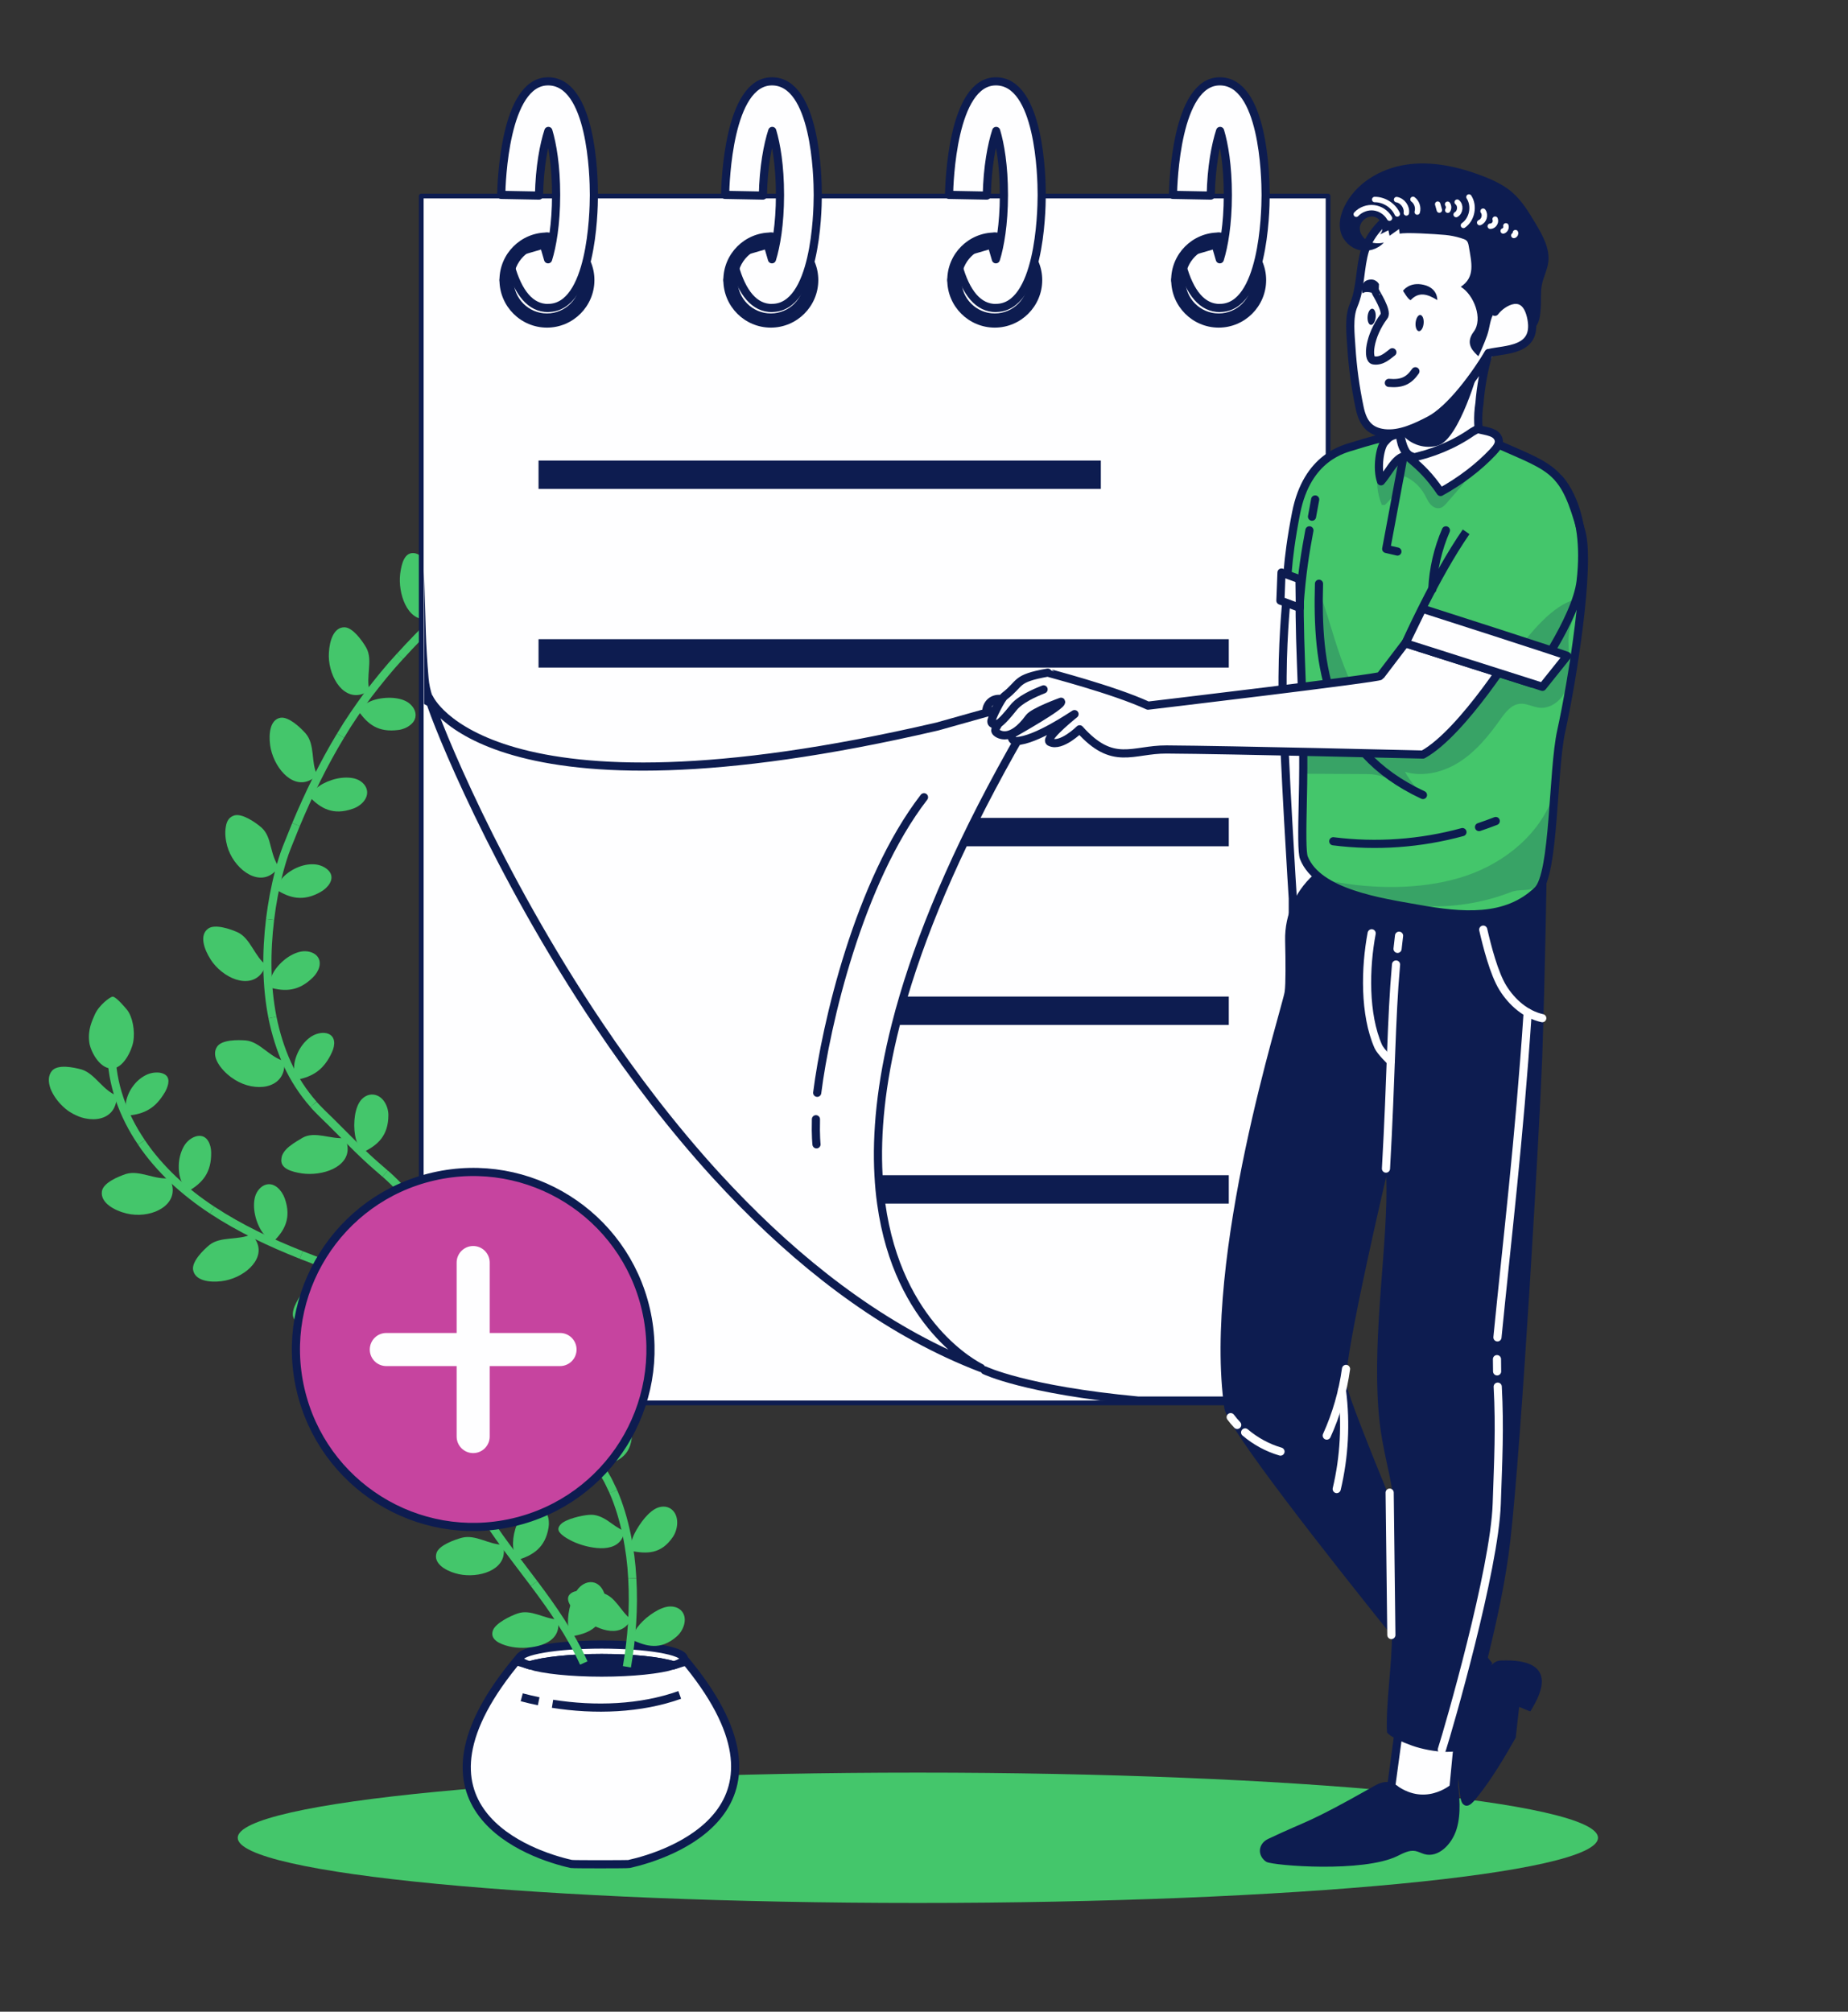 <svg width="340" height="370" viewBox="0 0 340 370" fill="none" xmlns="http://www.w3.org/2000/svg">
<rect x="0" y="0" width="340" height="370" fill="#333333" stroke="none"/>
<g clip-path="url(#clip0_95_13425)">
<path d="M168.87 350C99.76 350 43.736 344.634 43.736 338.015C43.736 331.395 99.76 326.029 168.87 326.029C237.98 326.029 294.004 331.395 294.004 338.015C294.004 344.634 237.98 350 168.87 350Z" fill="#44C66B"/>
<path d="M73.621 105.58C73.204 109.111 74.898 114.234 78.548 113.886C79.147 113.834 79.704 113.643 80.26 113.434C79.895 110.79 81.468 107.876 80.173 105.58C79.469 104.319 77.679 101.953 76.288 101.744C74.42 101.466 73.873 103.64 73.621 105.58Z" fill="#44C66B"/>
<path d="M77.653 116.765C78.869 119.409 80.529 121.505 84.457 121.401C85.3 121.366 86.204 121.096 86.925 120.618C87.646 120.14 88.211 119.418 88.315 118.565C88.463 117.426 87.724 116.382 86.76 115.86C85.882 115.382 84.726 115.13 83.536 115.06C82.293 114.991 81.016 115.121 79.99 115.426C79.078 115.695 78.374 116.252 77.644 116.765H77.653Z" fill="#44C66B"/>
<path d="M86.316 107.293C82.206 112.008 77.679 116.2 73.586 120.723" stroke="#44C66B" stroke-width="1.5" stroke-miterlimit="10"/>
<path d="M60.516 120.001C60.369 121.905 60.951 124.114 62.002 125.671C63.054 127.228 64.583 128.168 66.347 127.741C66.93 127.602 67.442 127.333 67.981 127.072C67.633 125.802 67.79 124.367 67.885 122.984C67.998 121.618 68.033 120.27 67.373 119.105C66.643 117.844 64.905 115.408 63.393 115.373C61.385 115.339 60.629 117.887 60.516 120.009V120.001Z" fill="#44C66B"/>
<path d="M65.904 130.698C66.721 131.899 67.651 132.942 68.832 133.595C70.006 134.247 71.448 134.508 73.334 134.256C74.125 134.151 74.915 133.821 75.506 133.325C76.115 132.847 76.497 132.203 76.462 131.403C76.41 130.35 75.576 129.385 74.594 128.924C73.707 128.498 72.569 128.315 71.413 128.341C70.206 128.367 68.945 128.611 68.007 129.055C67.164 129.437 66.547 130.081 65.913 130.698H65.904Z" fill="#44C66B"/>
<path d="M73.586 120.714C71.509 122.949 69.606 125.324 67.746 127.733C65.948 130.186 64.21 132.682 62.654 135.308" stroke="#44C66B" stroke-width="1.5" stroke-miterlimit="10"/>
<path d="M49.697 137.056C50.227 140.866 53.521 145.058 56.884 143.571C57.431 143.327 57.909 142.98 58.37 142.614C58.074 142.014 57.892 141.353 57.77 140.675C57.657 140.005 57.596 139.309 57.518 138.622C57.362 137.257 57.118 135.926 56.241 134.908C55.276 133.812 53.121 131.777 51.609 132.012C49.654 132.36 49.428 134.995 49.697 137.048V137.056Z" fill="#44C66B"/>
<path d="M56.953 146.572C58.996 148.685 61.264 150.024 64.887 148.755C66.443 148.241 67.851 146.824 67.494 145.267C67.268 144.241 66.278 143.449 65.218 143.188C64.262 142.945 63.08 142.971 61.941 143.214C60.76 143.475 59.604 143.971 58.726 144.571C57.962 145.102 57.431 145.832 56.945 146.572H56.953Z" fill="#44C66B"/>
<path d="M62.654 135.308C59.5 140.518 56.823 146.024 54.459 151.66" stroke="#44C66B" stroke-width="1.5" stroke-miterlimit="10"/>
<path d="M41.807 155.626C42.354 157.592 43.693 159.444 45.266 160.488C46.83 161.54 48.611 161.793 50.08 160.723C50.575 160.375 50.957 159.931 51.348 159.497C50.54 158.444 50.175 157.061 49.819 155.687C49.48 154.295 49.089 153.078 48.09 152.191C46.995 151.251 44.544 149.546 43.102 149.981C42.146 150.277 41.711 151.016 41.555 152.034C41.32 153.278 41.52 154.548 41.807 155.635V155.626Z" fill="#44C66B"/>
<path d="M50.827 163.619C53.295 165.211 55.824 165.872 59.03 164.028C60.386 163.245 61.455 161.819 60.777 160.566C60.325 159.74 59.213 159.14 58.135 159.001C57.162 158.879 56.041 159.027 54.981 159.444C53.868 159.87 52.834 160.558 52.104 161.306C51.47 161.975 51.157 162.802 50.827 163.619Z" fill="#44C66B"/>
<path d="M54.459 151.66L52.747 155.913C52.2 157.296 51.774 158.74 51.383 160.192C50.61 163.115 50.053 166.107 49.688 169.108" stroke="#44C66B" stroke-width="1.5" stroke-miterlimit="10"/>
<path d="M38.739 176.457C39.808 178.136 41.616 179.571 43.397 180.145C45.205 180.728 46.96 180.475 48.098 179.04C48.463 178.571 48.715 178.04 48.976 177.51C46.821 175.927 46.1 172.578 43.71 171.465C42.38 170.873 39.548 169.891 38.296 170.795C36.619 172.004 37.575 174.639 38.748 176.457H38.739Z" fill="#44C66B"/>
<path d="M49.611 181.615C51.01 182.015 52.383 182.206 53.703 181.954C55.024 181.71 56.31 181.023 57.605 179.736C58.7 178.64 59.326 176.979 58.326 175.831C57.649 175.074 56.415 174.813 55.346 175.022C54.381 175.213 53.356 175.726 52.443 176.44C51.514 177.179 50.679 178.127 50.201 179.049C49.758 179.866 49.706 180.745 49.611 181.615Z" fill="#44C66B"/>
<path d="M49.689 169.116C48.959 175.126 48.976 181.258 50.132 187.155" stroke="#44C66B" stroke-width="1.5" stroke-miterlimit="10"/>
<path d="M42.528 198.14C43.397 198.775 44.37 199.279 45.387 199.584C46.421 199.888 47.455 199.992 48.394 199.897C50.271 199.705 51.757 198.679 52.191 196.913C52.322 196.339 52.348 195.757 52.382 195.165C51.079 194.878 49.949 194 48.811 193.156C47.699 192.312 46.569 191.495 45.248 191.364C43.797 191.243 40.781 191.199 39.921 192.539C38.739 194.348 40.686 196.766 42.519 198.14H42.528Z" fill="#44C66B"/>
<path d="M54.651 198.575C56.058 198.323 57.37 197.835 58.439 197.027C59.499 196.226 60.395 195.052 61.081 193.513C61.698 192.165 61.715 190.703 60.429 190.147C59.56 189.79 58.309 190.008 57.388 190.573C56.554 191.077 55.78 191.895 55.181 192.869C54.598 193.861 54.172 195.044 54.12 196.052C54.042 196.966 54.355 197.766 54.651 198.575Z" fill="#44C66B"/>
<path d="M50.132 187.155C50.731 190.095 51.618 192.973 52.852 195.678C54.103 198.383 55.728 200.897 57.683 203.115" stroke="#44C66B" stroke-width="1.5" stroke-miterlimit="10"/>
<path d="M55.572 215.822C57.344 216.075 59.56 215.822 61.246 215.005C62.941 214.187 64.105 212.83 63.949 211.013C63.897 210.412 63.714 209.856 63.523 209.29C60.881 209.621 57.988 207.968 55.676 209.256C55.059 209.621 54.103 210.169 53.278 210.821C52.452 211.465 51.827 212.3 51.783 213.083C51.462 214.918 53.608 215.527 55.572 215.822Z" fill="#44C66B"/>
<path d="M66.816 211.908C69.449 210.656 71.448 208.916 71.457 205.107C71.457 203.498 70.51 201.584 68.789 201.332C67.651 201.167 66.599 201.88 66.06 202.845C65.565 203.715 65.296 204.872 65.209 206.055C65.113 207.29 65.218 208.568 65.504 209.586C65.765 210.491 66.304 211.195 66.825 211.908H66.816Z" fill="#44C66B"/>
<path d="M57.683 203.124C58.153 203.698 58.709 204.193 59.213 204.733L60.873 206.35L64.149 209.629C65.235 210.717 66.312 211.795 67.425 212.821C67.981 213.335 68.537 213.848 69.111 214.343C69.675 214.831 70.258 215.326 70.857 215.866" stroke="#44C66B" stroke-width="1.5" stroke-miterlimit="10"/>
<path d="M67.92 227.947C68.702 228.042 69.58 228.077 70.51 228.025C71.431 227.973 72.413 227.816 73.29 227.564C75.037 227.077 76.593 226.059 76.758 224.25C76.819 223.659 76.732 223.059 76.619 222.458C73.925 222.371 71.275 220.606 68.919 221.884C67.633 222.537 65.287 224.294 64.922 225.598C64.801 226.024 64.827 226.364 64.948 226.633C65.061 226.92 65.287 227.138 65.591 227.303C66.208 227.625 67.069 227.816 67.912 227.938L67.92 227.947Z" fill="#44C66B"/>
<path d="M79.391 225.824C80.851 225.59 82.189 225.294 83.293 224.494C84.396 223.685 85.204 222.406 85.413 220.162C85.595 218.275 84.552 215.666 82.667 215.031C81.442 214.587 80.294 215.231 79.712 216.161C79.191 217.005 78.835 218.205 78.661 219.432C78.487 220.701 78.426 222.05 78.548 223.154C78.687 224.111 79.026 224.989 79.382 225.842L79.391 225.824Z" fill="#44C66B"/>
<path d="M70.866 215.857C75.628 220.049 79.356 225.355 81.815 231.182" stroke="#44C66B" stroke-width="1.5" stroke-miterlimit="10"/>
<path d="M73.986 240.871C75.306 241.715 77.157 242.506 79.008 242.811C80.842 243.106 82.615 242.863 83.562 241.289C83.866 240.775 84.075 240.193 84.188 239.61C81.806 238.384 80.129 235.67 77.47 235.8C76.036 235.835 73.16 236.401 72.265 237.436C71.092 238.775 72.578 239.906 73.986 240.871Z" fill="#44C66B"/>
<path d="M85.265 243.837C88.063 244.629 90.8 245.159 93.147 241.271C93.607 240.454 93.894 239.349 93.894 238.262C93.859 237.192 93.529 236.14 92.834 235.453C91.878 234.548 90.601 234.635 89.662 235.226C88.811 235.766 88.037 236.688 87.325 237.723C86.603 238.801 86.021 239.984 85.639 241.045C85.474 241.515 85.413 241.976 85.369 242.437C85.308 242.906 85.282 243.367 85.256 243.828L85.265 243.837Z" fill="#44C66B"/>
<path d="M81.815 231.182C84.274 237.01 85.482 243.385 85.161 249.725" stroke="#44C66B" stroke-width="1.5" stroke-miterlimit="10"/>
<path d="M11.453 203.384C12.218 204.167 13.174 204.794 14.165 205.211C15.138 205.646 16.181 205.855 17.137 205.855C19.048 205.855 20.613 204.985 21.203 203.271C21.412 202.706 21.499 202.123 21.568 201.549C20.334 201.106 19.274 200.114 18.266 199.097C17.267 198.088 16.259 197.079 14.981 196.696C13.574 196.322 10.593 195.67 9.533 196.983C8.812 197.87 8.881 199.062 9.298 200.245C9.759 201.41 10.576 202.55 11.453 203.384Z" fill="#44C66B"/>
<path d="M23.497 205.176C24.94 205.063 26.27 204.741 27.425 204.037C28.598 203.341 29.537 202.263 30.406 200.775C31.084 199.497 31.379 198.088 30.137 197.514C29.346 197.122 28.077 197.192 27.095 197.618C26.209 198.001 25.288 198.697 24.619 199.575C23.88 200.488 23.393 201.602 23.193 202.611C23.063 203.498 23.245 204.35 23.489 205.185L23.497 205.176Z" fill="#44C66B"/>
<path d="M20.517 193.348C20.491 199.288 22.646 205.15 26.026 210.108" stroke="#44C66B" stroke-width="1.5" stroke-miterlimit="10"/>
<path d="M23.289 223.189C25.314 223.685 27.625 223.415 29.285 222.528C30.962 221.632 31.996 220.188 31.744 218.371C31.657 217.779 31.457 217.222 31.257 216.666C28.607 217.109 25.722 215.152 23.193 215.918C21.803 216.379 19.005 217.518 18.753 219.092C18.414 221.232 21.099 222.667 23.289 223.189Z" fill="#44C66B"/>
<path d="M34.664 219.075C35.924 218.345 37.01 217.484 37.749 216.353C38.487 215.222 38.87 213.813 38.852 212.004C38.852 211.239 38.661 210.456 38.314 209.882C37.975 209.308 37.453 208.925 36.732 208.908C35.759 208.899 34.699 209.578 34.073 210.456C33.508 211.256 33.126 212.326 32.961 213.457C32.813 214.622 32.891 215.875 33.221 216.857C33.499 217.745 34.099 218.388 34.664 219.067V219.075Z" fill="#44C66B"/>
<path d="M26.026 210.117C27.695 212.622 29.711 214.9 31.892 216.979C34.108 219.04 36.506 220.91 39.052 222.58" stroke="#44C66B" stroke-width="1.5" stroke-miterlimit="10"/>
<path d="M40.721 235.644C42.65 235.427 44.701 234.478 46.039 233.148C47.377 231.817 48.02 230.156 47.264 228.486C47.021 227.938 46.665 227.46 46.3 226.999C43.901 228.181 40.59 227.329 38.522 228.99C37.401 229.912 35.272 232.017 35.524 233.557C35.872 235.6 38.627 235.905 40.73 235.644H40.721Z" fill="#44C66B"/>
<path d="M50.28 228.382C52.365 226.338 53.66 224.024 52.391 220.423C51.844 218.91 50.532 217.492 49.002 217.866C47.994 218.11 47.203 219.093 46.917 220.145C46.665 221.093 46.673 222.267 46.917 223.398C47.16 224.59 47.655 225.755 48.255 226.625C48.794 227.39 49.541 227.877 50.28 228.382Z" fill="#44C66B"/>
<path d="M39.052 222.581C44.145 225.929 49.715 228.556 55.424 230.817" stroke="#44C66B" stroke-width="1.5" stroke-miterlimit="10"/>
<path d="M58.805 243.298C60.49 242.776 62.281 241.62 63.506 240.21C64.722 238.801 65.348 237.114 64.479 235.496C64.192 234.966 63.793 234.522 63.384 234.087C61.09 235.47 57.788 235.166 56.076 237.201C55.155 238.314 53.513 240.802 53.947 242.228C54.538 244.124 56.962 243.863 58.805 243.298Z" fill="#44C66B"/>
<path d="M67.52 235.279C69.571 233.218 71.162 230.982 69.232 227.199C68.416 225.607 66.53 224.155 64.879 224.65C63.784 224.972 63.123 226.059 63.019 227.155C62.924 228.147 63.15 229.312 63.567 230.434C64.001 231.609 64.644 232.739 65.339 233.574C65.956 234.322 66.756 234.774 67.52 235.279Z" fill="#44C66B"/>
<path d="M55.424 230.817C61.125 233.087 67.121 234.974 72.691 238.071" stroke="#44C66B" stroke-width="1.5" stroke-miterlimit="10"/>
<path d="M72.23 250.404C73.69 250.23 75.585 249.717 77.253 248.934C78.887 248.151 80.312 246.986 80.207 245.151C80.181 244.542 79.973 243.977 79.747 243.403C78.4 243.603 77.027 243.376 75.689 243.368C74.359 243.35 73.108 243.533 72.109 244.377C70.996 245.29 69.076 247.525 68.998 248.865C68.867 250.63 70.623 250.552 72.23 250.404Z" fill="#44C66B"/>
<path d="M83.049 246.394C84.474 246.02 85.821 245.638 86.829 244.725C87.829 243.82 88.498 242.341 88.22 239.897C88.011 237.827 86.273 235.201 84.214 234.888C82.849 234.661 81.876 235.505 81.494 236.549C81.155 237.497 81.094 238.749 81.172 240.002C81.25 241.332 81.485 242.663 81.798 243.776C82.085 244.742 82.606 245.551 83.049 246.394Z" fill="#44C66B"/>
<path d="M72.691 238.062C75.472 239.601 78.113 241.471 80.407 243.742C82.693 246.012 84.648 248.725 85.795 251.839" stroke="#44C66B" stroke-width="1.5" stroke-miterlimit="10"/>
<path d="M105.139 342.833C105.434 342.903 115.436 342.903 115.732 342.833C123.075 341.215 149.153 332.64 125.647 304.868H95.554C72.056 332.631 97.787 341.215 105.13 342.833H105.139Z" fill="#FEFEFF" stroke="#0D1C50" stroke-width="1.5" stroke-miterlimit="10"/>
<path d="M95.571 305.051C95.571 305.503 96.249 305.929 97.44 306.295C100.012 305.486 104.982 304.947 110.7 304.947C116.418 304.947 121.38 305.486 123.952 306.295C125.143 305.929 125.821 305.503 125.821 305.051C125.821 303.625 119.051 302.468 110.7 302.468C102.349 302.468 95.571 303.625 95.571 305.051Z" fill="#FEFEFF" stroke="#0D1C50" stroke-width="1.5" stroke-miterlimit="10"/>
<path d="M97.44 306.295C100.012 307.095 104.982 307.634 110.7 307.634C116.418 307.634 121.38 307.095 123.952 306.295C121.38 305.486 116.41 304.947 110.7 304.947C104.991 304.947 100.012 305.486 97.44 306.295Z" fill="#0D1C50" stroke="#0D1C50" stroke-width="1.5" stroke-miterlimit="10"/>
<path d="M99.108 312.904C98.048 312.687 97.014 312.444 95.989 312.174L99.108 312.904Z" fill="#FEFEFF"/>
<path d="M99.108 312.904C98.048 312.687 97.014 312.444 95.989 312.174" stroke="#0D1C50" stroke-width="1.5" stroke-miterlimit="10"/>
<path d="M125.056 311.739C117.878 314.305 109.458 314.601 101.654 313.366L125.056 311.739Z" fill="#FEFEFF"/>
<path d="M125.056 311.739C117.878 314.305 109.458 314.601 101.654 313.366" stroke="#0D1C50" stroke-width="1.5" stroke-miterlimit="10"/>
<path d="M88.758 262.372C92.191 262.659 96.953 260.51 96.796 257.144C96.77 256.588 96.623 256.083 96.466 255.579C93.99 256.161 91.374 254.787 89.019 255.918C87.742 256.562 85.187 258.092 84.935 259.536C84.605 261.484 86.89 262.215 88.767 262.372H88.758Z" fill="#44C66B"/>
<path d="M99.438 257.727C101.958 256.37 103.992 254.631 104.035 250.925C104.052 249.36 103.27 247.707 101.802 247.725C100.82 247.725 99.803 248.481 99.221 249.395C98.691 250.221 98.343 251.291 98.178 252.387C98.013 253.535 98.056 254.709 98.291 255.64C98.491 256.466 98.986 257.083 99.438 257.718V257.727Z" fill="#44C66B"/>
<path d="M91.504 250.169C94.972 254.1 99.012 257.571 102.897 261.311" stroke="#44C66B" stroke-width="1.5" stroke-miterlimit="10"/>
<path d="M99.638 273C101.133 273.061 103.079 272.722 104.774 272.017C106.399 271.304 107.911 270.226 108.059 268.538C108.111 267.99 108.033 267.451 107.92 266.929C105.4 267.181 102.906 265.825 100.62 267.103C99.369 267.79 96.988 269.512 96.632 270.826C96.171 272.557 97.987 272.913 99.638 273Z" fill="#44C66B"/>
<path d="M110.579 269.669C111.995 269.304 113.316 268.921 114.376 268.077C115.454 267.234 116.21 265.955 116.288 263.702C116.375 261.85 115.471 259.736 113.759 259.406C112.638 259.197 111.578 259.884 110.978 260.806C110.44 261.641 110.083 262.746 109.884 263.885C109.675 265.077 109.632 266.294 109.744 267.286C109.866 268.138 110.222 268.93 110.561 269.66L110.579 269.669Z" fill="#44C66B"/>
<path d="M102.897 261.319C104.835 263.198 106.738 265.146 108.476 267.26C109.336 268.303 110.17 269.452 110.909 270.634C111.248 271.243 111.63 271.826 111.943 272.452L112.847 274.331" stroke="#44C66B" stroke-width="1.5" stroke-miterlimit="10"/>
<path d="M104.809 283.219C106.086 283.923 107.98 284.55 109.814 284.715C111.613 284.889 113.42 284.558 114.333 283.141C114.628 282.68 114.802 282.167 114.95 281.645C113.785 281.166 112.76 280.349 111.769 279.67C110.735 279.009 109.666 278.505 108.389 278.618C106.981 278.714 104.113 279.401 103.21 280.314C102.593 280.932 102.627 281.445 103.019 281.906C103.392 282.375 104.079 282.836 104.8 283.21L104.809 283.219Z" fill="#44C66B"/>
<path d="M116.071 285.254C118.895 285.768 121.615 285.976 123.857 282.593C124.778 281.158 124.995 278.775 123.579 277.627C122.666 276.87 121.406 277 120.459 277.566C119.599 278.079 118.782 278.931 118.095 279.862C117.392 280.836 116.74 281.897 116.41 282.828C116.123 283.645 116.097 284.463 116.071 285.263V285.254Z" fill="#44C66B"/>
<path d="M112.838 274.322C113.942 276.861 114.715 279.514 115.28 282.193C115.845 284.872 116.192 287.594 116.331 290.308" stroke="#44C66B" stroke-width="1.5" stroke-miterlimit="10"/>
<path d="M105.938 296.562C106.972 297.684 108.649 298.841 110.353 299.484C112.073 300.128 113.855 300.25 115.132 299.128C115.558 298.762 115.836 298.319 116.114 297.858C114.098 296.31 113.264 293.579 110.718 292.952C109.336 292.596 106.425 292.231 105.26 292.909C103.74 293.787 104.8 295.309 105.938 296.562Z" fill="#44C66B"/>
<path d="M116.288 301.598C118.851 302.789 121.493 303.607 124.474 301.015C125.751 299.928 126.525 297.823 125.534 296.458C124.856 295.544 123.613 295.309 122.553 295.562C121.58 295.788 120.581 296.344 119.642 297.014C118.66 297.719 117.817 298.562 117.226 299.354C116.705 300.058 116.523 300.832 116.288 301.598Z" fill="#44C66B"/>
<path d="M116.331 290.317C116.644 295.762 116.262 301.206 115.341 306.564" stroke="#44C66B" stroke-width="1.5" stroke-miterlimit="10"/>
<path d="M83.762 289.36C87.203 290.413 92.339 289.221 92.686 285.76C92.747 285.194 92.669 284.638 92.582 284.098C89.992 284.159 87.568 282.185 85.013 282.82C83.623 283.194 80.798 284.194 80.32 285.603C79.686 287.508 81.885 288.821 83.762 289.36Z" fill="#44C66B"/>
<path d="M95.267 286.916C98.013 286.055 100.316 284.69 100.924 280.959C101.185 279.384 100.663 277.558 99.177 277.262C98.195 277.062 97.066 277.619 96.327 278.419C95.658 279.141 95.128 280.158 94.806 281.237C94.459 282.368 94.32 283.568 94.415 284.568C94.494 285.447 94.902 286.177 95.258 286.916H95.267Z" fill="#44C66B"/>
<path d="M88.454 277.514C91.261 282.298 94.85 286.69 98.256 291.256" stroke="#44C66B" stroke-width="1.5" stroke-miterlimit="10"/>
<path d="M93.668 302.807C95.241 303.19 97.266 303.181 99.065 302.711C100.855 302.233 102.358 301.268 102.671 299.545C102.767 298.989 102.749 298.415 102.671 297.867C100.073 297.762 97.7 295.892 95.215 296.762C93.859 297.232 91.209 298.528 90.705 299.832C90.045 301.563 91.965 302.381 93.66 302.807H93.668Z" fill="#44C66B"/>
<path d="M105.139 300.981C107.972 300.459 110.579 299.632 111.369 295.571C111.526 294.727 111.448 293.744 111.117 292.892C110.787 292.057 110.214 291.378 109.397 291.1C108.311 290.752 107.164 291.291 106.451 292.118C105.808 292.866 105.321 293.927 104.982 295.057C104.635 296.232 104.47 297.458 104.496 298.493C104.531 299.398 104.861 300.18 105.139 300.981Z" fill="#44C66B"/>
<path d="M98.257 291.256C101.672 295.805 104.991 300.563 107.407 305.868" stroke="#44C66B" stroke-width="1.5" stroke-miterlimit="10"/>
<path d="M24.506 191.66C24.888 189.625 24.384 187.015 23.393 185.754C23.263 185.589 21.342 183.249 20.699 183.31C20.273 183.354 18.171 184.858 17.406 186.685C16.98 187.703 16.12 189.329 16.424 191.695C16.633 193.312 18.231 196.4 20.404 196.531C22.681 196.67 24.236 193.147 24.514 191.651L24.506 191.66Z" fill="#44C66B"/>
<path d="M77.505 36.06H244.351V258.032H77.505V36.06Z" fill="#FEFEFF"/>
<path d="M77.505 258.467H244.342C244.585 258.467 244.776 258.275 244.776 258.032V36.06C244.776 35.817 244.585 35.626 244.342 35.626H77.496C77.253 35.626 77.062 35.817 77.062 36.06V258.032C77.062 258.275 77.253 258.467 77.496 258.467H77.505ZM243.916 257.597H77.939V36.495H243.907V257.597H243.916Z" fill="#0D1C50"/>
<path d="M99.082 150.434H226.076V155.652H99.082V150.434Z" fill="#0D1C50"/>
<path d="M99.082 84.706H202.535V89.925H99.082V84.706Z" fill="#0D1C50"/>
<path d="M99.082 117.565H226.076V122.784H99.082V117.565Z" fill="#0D1C50"/>
<path d="M131.712 216.153C133.329 217.918 134.98 219.658 136.666 221.371H226.076V216.153H131.712Z" fill="#0D1C50"/>
<path d="M106.764 183.293C107.876 185.024 109.014 186.764 110.196 188.512H226.076V183.293H106.764Z" fill="#0D1C50"/>
<path d="M181.166 252.039C181.166 252.039 188.588 255.649 209.374 257.597H243.916" stroke="#0D1C50" stroke-width="1.5" stroke-linecap="round" stroke-linejoin="round"/>
<path d="M81.111 131.186C79.825 129.255 79.052 127.037 78.852 124.724C78.6 121.819 78.409 118.435 78.348 116.374L78.018 104.989V129.481L81.111 131.186Z" fill="#0D1C50"/>
<path d="M78.991 128.455C78.991 129.516 88.706 155.156 106.764 183.293C107.876 185.024 109.015 186.763 110.196 188.512C116.479 197.87 123.674 207.342 131.712 216.153C133.329 217.918 134.98 219.658 136.666 221.371C149.396 234.296 164.065 245.298 180.497 251.604C179.559 251.126 165.247 243.898 162.127 221.371C161.892 219.719 161.727 217.979 161.632 216.153C161.215 208.533 162.031 199.401 164.795 188.512C165.221 186.816 165.699 185.076 166.229 183.293C170.243 169.716 177.143 153.626 188.136 134.595L190.969 128.42L172.459 133.621C89.793 152.834 79 128.42 79 128.42C79 128.429 78.991 128.437 78.991 128.455Z" fill="#FEFEFF" stroke="#0D1C50" stroke-width="1.5" stroke-linecap="round" stroke-linejoin="round"/>
<path d="M150.118 205.855C150.039 208.934 150.222 210.473 150.222 210.473L150.118 205.855Z" fill="#FEFEFF"/>
<path d="M150.118 205.855C150.039 208.934 150.222 210.473 150.222 210.473" stroke="#0D1C50" stroke-width="1.5" stroke-linecap="round" stroke-linejoin="round"/>
<path d="M170 146.633C157.991 162.202 151.934 188.512 150.352 200.993L170 146.633Z" fill="#FEFEFF"/>
<path d="M170 146.633C157.991 162.202 151.934 188.512 150.352 200.993" stroke="#0D1C50" stroke-width="1.5" stroke-linecap="round" stroke-linejoin="round"/>
<path d="M224.216 60.257C229.03 60.257 232.949 56.334 232.949 51.516C232.949 46.697 229.03 42.775 224.216 42.775C223.495 42.775 222.913 43.358 222.913 44.08C222.913 44.801 223.495 45.384 224.216 45.384C227.596 45.384 230.343 48.133 230.343 51.516C230.343 54.899 227.596 57.648 224.216 57.648C220.836 57.648 218.09 54.899 218.09 51.516C218.09 50.794 217.508 50.211 216.786 50.211C216.065 50.211 215.483 50.794 215.483 51.516C215.483 56.334 219.402 60.257 224.216 60.257Z" fill="#0D1C50"/>
<path d="M224.425 56.639C232.411 56.639 232.845 39.374 232.854 35.913V35.799C232.854 32.32 232.445 14.96 224.425 14.96C216.404 14.96 215.848 33.703 215.804 35.843L222.756 35.973C222.852 30.685 223.669 26.58 224.477 24.084C225.207 26.502 225.902 30.494 225.902 35.808V35.913C225.893 41.288 225.172 45.315 224.425 47.689C224.346 47.437 224.259 47.158 224.181 46.854L223.634 44.967L218.785 46.384C217.777 46.68 217.195 47.741 217.49 48.75C218.915 53.977 221.253 56.656 224.425 56.656V56.639Z" fill="#FEFEFF" stroke="#0D1C50" stroke-width="1.5" stroke-linecap="round" stroke-linejoin="round"/>
<path d="M216.778 52.812C217.499 52.812 218.081 52.229 218.081 51.507C218.081 48.124 220.827 45.375 224.208 45.375C224.929 45.375 225.511 44.793 225.511 44.071C225.511 43.349 224.929 42.766 224.208 42.766C219.393 42.766 215.474 46.689 215.474 51.507C215.474 52.229 216.056 52.812 216.778 52.812Z" fill="#0D1C50"/>
<path d="M183.017 60.257C187.832 60.257 191.751 56.334 191.751 51.516C191.751 46.697 187.832 42.775 183.017 42.775C182.296 42.775 181.714 43.358 181.714 44.08C181.714 44.801 182.296 45.384 183.017 45.384C186.398 45.384 189.144 48.133 189.144 51.516C189.144 54.899 186.398 57.648 183.017 57.648C179.637 57.648 176.891 54.899 176.891 51.516C176.891 50.794 176.309 50.211 175.588 50.211C174.866 50.211 174.284 50.794 174.284 51.516C174.284 56.334 178.203 60.257 183.017 60.257Z" fill="#0D1C50"/>
<path d="M183.226 56.639C191.212 56.639 191.646 39.374 191.655 35.913V35.799C191.655 32.32 191.247 14.96 183.226 14.96C175.205 14.96 174.649 33.703 174.606 35.843L181.557 35.973C181.653 30.685 182.47 26.58 183.278 24.084C184.008 26.502 184.703 30.494 184.703 35.808V35.913C184.694 41.288 183.973 45.315 183.226 47.689C183.148 47.437 183.061 47.158 182.983 46.854L182.435 44.967L177.586 46.384C176.578 46.68 175.996 47.741 176.291 48.75C177.716 53.977 180.054 56.656 183.226 56.656V56.639Z" fill="#FEFEFF" stroke="#0D1C50" stroke-width="1.5" stroke-linecap="round" stroke-linejoin="round"/>
<path d="M175.587 52.812C176.309 52.812 176.891 52.229 176.891 51.507C176.891 48.124 179.637 45.375 183.017 45.375C183.739 45.375 184.321 44.793 184.321 44.071C184.321 43.349 183.739 42.766 183.017 42.766C178.203 42.766 174.284 46.689 174.284 51.507C174.284 52.229 174.866 52.812 175.587 52.812Z" fill="#0D1C50"/>
<path d="M141.819 60.257C146.633 60.257 150.552 56.334 150.552 51.516C150.552 46.697 146.633 42.775 141.819 42.775C141.097 42.775 140.515 43.358 140.515 44.08C140.515 44.801 141.097 45.384 141.819 45.384C145.199 45.384 147.945 48.133 147.945 51.516C147.945 54.899 145.199 57.648 141.819 57.648C138.438 57.648 135.692 54.899 135.692 51.516C135.692 50.794 135.11 50.211 134.389 50.211C133.668 50.211 133.085 50.794 133.085 51.516C133.085 56.334 137.004 60.257 141.819 60.257Z" fill="#0D1C50"/>
<path d="M142.027 56.639C150.013 56.639 150.448 39.374 150.456 35.913V35.799C150.456 32.32 150.048 14.96 142.027 14.96C134.006 14.96 133.45 33.703 133.407 35.843L140.359 35.973C140.454 30.685 141.271 26.58 142.079 24.084C142.809 26.502 143.504 30.494 143.504 35.808V35.913C143.496 41.288 142.774 45.315 142.027 47.689C141.949 47.437 141.862 47.158 141.784 46.854L141.236 44.967L136.387 46.384C135.379 46.68 134.797 47.741 135.093 48.75C136.518 53.977 138.855 56.656 142.027 56.656V56.639Z" fill="#FEFEFF" stroke="#0D1C50" stroke-width="1.5" stroke-linecap="round" stroke-linejoin="round"/>
<path d="M134.389 52.812C135.11 52.812 135.692 52.229 135.692 51.507C135.692 48.124 138.447 45.375 141.819 45.375C142.54 45.375 143.122 44.793 143.122 44.071C143.122 43.349 142.54 42.766 141.819 42.766C137.004 42.766 133.085 46.689 133.085 51.507C133.085 52.229 133.667 52.812 134.389 52.812Z" fill="#0D1C50"/>
<path d="M100.629 60.257C105.443 60.257 109.362 56.334 109.362 51.516C109.362 46.697 105.443 42.775 100.629 42.775C99.907 42.775 99.325 43.358 99.325 44.08C99.325 44.801 99.907 45.384 100.629 45.384C104.009 45.384 106.755 48.133 106.755 51.516C106.755 54.899 104 57.648 100.629 57.648C97.257 57.648 94.502 54.899 94.502 51.516C94.502 50.794 93.92 50.211 93.199 50.211C92.478 50.211 91.895 50.794 91.895 51.516C91.895 56.334 95.815 60.257 100.629 60.257Z" fill="#0D1C50"/>
<path d="M100.837 56.639C108.823 56.639 109.258 39.374 109.267 35.913V35.799C109.267 32.32 108.858 14.96 100.837 14.96C92.817 14.96 92.26 33.703 92.217 35.843L99.169 35.973C99.264 30.685 100.081 26.58 100.89 24.084C101.619 26.502 102.315 30.494 102.315 35.808V35.913C102.306 41.288 101.585 45.315 100.837 47.689C100.759 47.437 100.672 47.158 100.594 46.854L100.047 44.967L95.198 46.384C94.19 46.68 93.607 47.741 93.903 48.75C95.328 53.977 97.666 56.656 100.837 56.656V56.639Z" fill="#FEFEFF" stroke="#0D1C50" stroke-width="1.5" stroke-linecap="round" stroke-linejoin="round"/>
<path d="M93.199 52.812C93.92 52.812 94.502 52.229 94.502 51.507C94.502 48.124 97.248 45.375 100.629 45.375C101.35 45.375 101.932 44.793 101.932 44.071C101.932 43.349 101.35 42.766 100.629 42.766C95.814 42.766 91.895 46.689 91.895 51.507C91.895 52.229 92.478 52.812 93.199 52.812Z" fill="#0D1C50"/>
<path d="M55.278 255.516C51.241 237.946 62.199 220.429 79.753 216.389C97.306 212.349 114.809 223.316 118.845 240.885C122.881 258.455 111.924 275.972 94.37 280.012C76.816 284.052 59.314 273.085 55.278 255.516Z" fill="#C6449F" stroke="#0D1C50" stroke-width="1.5" stroke-miterlimit="10"/>
<path d="M68.033 248.212C68.033 249.899 69.389 251.256 71.075 251.256H84.014V264.215C84.014 265.894 85.378 267.26 87.055 267.26C88.732 267.26 90.097 265.894 90.097 264.215V251.256H103.036C104.713 251.256 106.077 249.899 106.077 248.212C106.077 246.525 104.713 245.168 103.036 245.168H90.097V232.217C90.097 230.538 88.732 229.173 87.055 229.173C85.378 229.173 84.014 230.538 84.014 232.217V245.168H71.075C69.389 245.168 68.033 246.533 68.033 248.212Z" fill="#FEFEFF"/>
<path d="M243.421 141.467C243.421 141.467 240.744 156.861 241.257 158.775C241.77 160.688 243.838 162.132 243.838 162.132L237.851 176.396V165.237C237.851 165.237 236.199 139.405 235.991 127.829C235.826 118.714 236.66 110.625 236.66 110.625L239.502 111.095C239.502 111.095 242.804 135.274 243.421 141.475V141.467Z" fill="#FEFEFF" stroke="#0D1C50" stroke-width="1.5" stroke-linecap="round" stroke-linejoin="round"/>
<path d="M255.96 328.569L257.629 316.279L268.708 315.392L267.414 328.812C267.414 328.812 262.052 333.483 255.952 328.569H255.96Z" fill="#FEFEFF" stroke="#0D1C50" stroke-width="1.5" stroke-linecap="round" stroke-linejoin="round"/>
<path d="M268.144 327.282C268.509 330.317 268.865 333.492 267.996 336.388C267.118 339.284 264.589 341.728 262.078 341.024C261.504 340.859 260.957 340.546 260.375 340.441C259.263 340.25 258.176 340.841 257.133 341.354C250.807 344.477 234.305 343.137 233.01 342.45C232.837 342.355 232.663 342.216 232.498 342.042C231.281 340.763 231.724 338.98 233.315 338.223C240.883 334.64 240.397 335.536 252.893 328.456C255.135 327.186 256.464 327.786 257.594 328.96C260.67 332.144 266.032 331.196 268.144 327.299V327.282Z" fill="#0D1C50"/>
<path d="M256.699 300.841C262.356 307.877 269.438 316.888 269.438 316.888L274.548 305.886C274.548 305.886 262.678 291.778 256.586 276.896C256.586 279.81 256.352 283.02 256.273 284.803C256.065 290.265 256.612 295.344 256.699 300.85V300.841Z" fill="#0D1C50"/>
<path d="M268.708 330.613C268.787 331.074 268.882 331.561 269.23 331.865C270.203 332.735 271.281 331.161 272.097 330.135C274.557 327.012 276.816 323.22 278.867 319.602L279.501 313.94L281.361 314.714L281.595 314.731C281.778 314.409 281.96 314.096 282.134 313.783C286.253 306.581 281.335 305.181 276.095 305.416C275.495 305.442 274.244 305.573 272.228 309.443C271.168 311.487 271.281 310.965 270.777 312.218C268.448 318.019 267.726 324.446 268.708 330.613Z" fill="#0D1C50"/>
<path d="M236.356 182.406C236.565 180.988 236.53 176.874 236.443 173.021C236.321 168.081 238.528 163.367 242.387 160.279C242.387 160.279 246.94 166.411 259.949 166.411C260.166 166.411 260.384 166.411 260.601 166.411C266.423 166.272 272.167 165.307 277.668 163.576C280.014 162.828 282.308 161.949 284.55 160.932C284.55 160.932 284.289 178.283 283.742 194.496C283.273 207.325 279.97 264.964 277.885 283.281C276.147 298.554 270.985 313.635 270.368 320.15C270.073 323.229 263.147 322.263 259.836 321.08C255.5 319.532 255.187 318.602 255.187 318.602C254.9 313.87 256.16 305.573 256.082 300.85C244.229 286.099 225.789 262.667 225.268 259.058C221.218 231.017 235.922 185.32 236.356 182.415V182.406ZM247.696 254.561C248 256.457 251.937 266.39 256.386 277.236C256.404 272.435 254.266 267.434 253.64 259.684C252.45 244.768 255.474 228.39 255.048 216.396C252.641 226.729 247.14 251.039 247.696 254.561Z" fill="#0D1C50"/>
<path d="M229.083 263.458C230.977 265.068 233.202 266.285 235.591 266.981" stroke="#FEFEFF" stroke-width="1.5" stroke-linecap="round" stroke-linejoin="round"/>
<path d="M226.423 260.649C226.797 261.145 227.197 261.624 227.623 262.076" stroke="#FEFEFF" stroke-width="1.5" stroke-linecap="round" stroke-linejoin="round"/>
<path d="M252.363 171.656C251.163 177.996 250.981 186.563 253.579 192.469C253.996 193.408 255.873 195.209 255.873 195.209" stroke="#FEFEFF" stroke-width="1.5" stroke-linecap="round" stroke-linejoin="round"/>
<path d="M272.888 170.986C273.592 174.03 274.861 179.049 276.512 181.701C278.163 184.354 280.7 186.589 283.75 187.268" stroke="#FEFEFF" stroke-width="1.5" stroke-linecap="round" stroke-linejoin="round"/>
<path d="M256.847 177.396C255.934 187.685 255.969 197.661 254.996 214.935" stroke="#FEFEFF" stroke-width="1.5" stroke-linecap="round" stroke-linejoin="round"/>
<path d="M257.403 172.099C257.307 172.917 257.212 173.717 257.125 174.517" stroke="#FEFEFF" stroke-width="1.5" stroke-linecap="round" stroke-linejoin="round"/>
<path d="M247.644 251.778C247.062 256.005 245.863 260.154 244.099 264.041" stroke="#FEFEFF" stroke-width="1.5" stroke-linecap="round" stroke-linejoin="round"/>
<path d="M246.897 255.77C247.67 261.797 247.331 267.955 245.932 273.87" stroke="#FEFEFF" stroke-width="1.5" stroke-linecap="round" stroke-linejoin="round"/>
<path d="M281.065 186.224C279.484 209.934 277.277 227.981 275.504 245.977" stroke="#FEFEFF" stroke-width="1.5" stroke-linecap="round" stroke-linejoin="round"/>
<path d="M275.443 252.23C275.426 251.482 275.417 250.734 275.417 249.978" stroke="#FEFEFF" stroke-width="1.5" stroke-linecap="round" stroke-linejoin="round"/>
<path d="M265.276 321.785C266.501 317.984 274.974 288.699 275.374 276.592C275.643 268.556 275.964 262.815 275.556 255.04" stroke="#FEFEFF" stroke-width="1.5" stroke-linecap="round" stroke-linejoin="round"/>
<path d="M255.673 274.531L255.986 300.719" stroke="#FEFEFF" stroke-width="1.5" stroke-linecap="round" stroke-linejoin="round"/>
<path d="M238.459 94.343C240.492 83.95 247.418 82.549 248.991 82.054C259.827 78.635 267.257 78.061 275.808 81.819C285.845 86.237 287.861 86.394 290.954 97.857C292.649 104.128 289.277 125.246 287.244 134.439C285.619 141.754 286.027 160.706 282.908 163.741C277.103 169.369 268.873 168.56 260.913 167.151C254.022 165.924 242.517 164.289 239.901 157.792C239.519 156.853 239.562 152.922 239.693 147.251C240.11 130.099 238.963 120.245 239.137 109.26L236.808 108.181C236.808 108.181 236.599 103.841 238.459 94.335V94.343Z" fill="#44C66B"/>
<mask id="mask0_95_13425" style="mask-type:luminance" maskUnits="userSpaceOnUse" x="236" y="79" width="56" height="90">
<path d="M238.459 94.343C240.492 83.95 247.418 82.549 248.991 82.054C259.827 78.635 267.257 78.061 275.808 81.819C285.845 86.237 287.861 86.394 290.954 97.857C292.649 104.128 289.277 125.246 287.244 134.439C285.619 141.754 286.027 160.706 282.908 163.741C277.103 169.369 268.873 168.56 260.913 167.151C254.022 165.924 242.517 164.289 239.901 157.792C239.519 156.853 239.562 152.922 239.693 147.251C240.11 130.099 238.963 120.245 239.137 109.26L236.808 108.181C236.808 108.181 236.599 103.841 238.459 94.335V94.343Z" fill="white"/>
</mask>
<g mask="url(#mask0_95_13425)">
<path opacity="0.2" d="M288.617 116.661C288.313 120.21 289.521 124.02 287.956 127.212C287.079 128.986 285.202 130.369 283.229 130.169C281.995 130.038 280.839 129.325 279.606 129.447C278.024 129.603 276.929 131.056 276.008 132.361C273.94 135.266 271.646 138.101 268.665 140.049C265.684 141.997 261.896 142.989 258.48 141.954C259.419 143.641 261.539 146.225 261.522 146.155C259.628 145.45 255.448 142.398 251.763 142.38C247.861 142.354 243.96 142.328 240.067 142.311C239.311 139.858 241.066 137.17 243.395 136.083C245.724 134.996 248.418 135.135 250.964 135.483C253.51 135.831 256.082 136.37 258.619 136.005C262.009 135.518 265.007 133.43 267.257 130.847C269.508 128.264 271.116 125.194 272.706 122.158C273.34 123.359 275.095 123.506 276.277 122.854C277.459 122.202 278.224 121.001 279.006 119.906C281.326 116.635 285.767 111.164 289.86 110.277C290.537 112.026 288.791 114.748 288.626 116.679L288.617 116.661Z" fill="#0D1C50"/>
<path opacity="0.2" d="M252.632 134.083C248.096 132.309 245.055 127.838 243.751 123.15C242.96 120.315 241.205 112.521 243.16 110.06C244.629 114.139 245.645 118.366 247.236 122.419C248.053 124.489 248.922 126.533 249.86 128.542C250.303 129.499 251.676 133.709 252.623 134.074L252.632 134.083Z" fill="#0D1C50"/>
<path opacity="0.2" d="M285.41 147.32C282.499 154.339 275.791 159.323 268.509 161.463C261.226 163.611 252.736 163.541 245.281 162.132C254.9 167.586 267.657 168.116 277.954 164.089C279.805 163.367 281.648 164.194 283.012 162.75C286.14 159.427 286.001 152.556 285.662 148.007C286.245 148.034 286.818 148.06 287.4 148.077" fill="#0D1C50"/>
<path opacity="0.2" d="M266.267 92.412C265.884 92.865 265.458 93.343 264.876 93.456C264.207 93.595 263.538 93.195 263.104 92.673C262.669 92.151 262.408 91.508 262.078 90.916C261.261 89.455 259.958 88.272 258.42 87.594C257.603 89.594 256.343 91.412 254.77 92.891C254.587 92.891 254.405 92.873 254.231 92.865C253.388 90.856 253.154 88.594 253.545 86.446C253.684 87.002 254.083 87.49 254.596 87.733C255.048 86.872 255.509 86.002 256.195 85.324C256.882 84.637 257.837 84.158 258.802 84.28C259.21 84.332 259.61 84.489 259.984 84.672C262.391 85.855 264.103 88.107 265.372 90.473C265.302 90.351 270.377 87.09 270.977 86.837C269.517 88.759 267.84 90.569 266.267 92.404V92.412Z" fill="#0D1C50"/>
</g>
<path d="M238.459 94.343C240.492 83.95 247.418 82.549 248.991 82.054C259.827 78.635 267.257 78.061 275.808 81.819C285.845 86.237 287.861 86.394 290.954 97.857C292.649 104.128 289.277 125.246 287.244 134.439C285.619 141.754 286.027 160.706 282.908 163.741C277.103 169.369 268.873 168.56 260.913 167.151C254.022 165.924 242.517 164.289 239.901 157.792C239.519 156.853 239.562 152.922 239.693 147.251C240.11 130.099 238.963 120.245 239.137 109.26L236.808 108.181C236.808 108.181 236.599 103.841 238.459 94.335V94.343Z" stroke="#0D1C50" stroke-width="1.5" stroke-miterlimit="10"/>
<path d="M256.264 79.74C254.778 79.705 251.537 79.044 250.286 75.556C249.034 72.069 248.444 60.997 248.444 58.979C248.444 56.97 250.034 52.891 250.364 50.577C250.694 48.263 252.076 43.445 252.076 43.445L256.29 39.366L262.087 41.818L270.299 42.906C270.299 42.906 271.828 56.222 273.922 54.082C276.008 51.943 282.343 54.691 281.952 59.744C281.561 64.789 275.113 64.719 275.113 64.719C275.113 64.719 273.514 66.293 272.558 71.529C271.967 74.791 271.941 78.131 272.497 81.401C270.403 83.984 267.135 85.306 263.833 84.898C258.28 84.184 257.742 80.41 257.742 80.41C257.742 80.41 257.681 79.766 256.282 79.74H256.264Z" fill="#FEFEFF"/>
<path d="M275.035 57.352C276.269 55.656 280.7 52.795 281.769 58.683C282.838 64.58 276.964 64.206 273.879 64.937C271.559 68.79 266.927 75.261 263.008 77.287C260.583 78.548 257.551 80.018 254.692 79.679C251.833 79.34 250.694 77.644 250.138 74.93C249.373 71.294 248.869 67.615 248.635 63.91C248.496 61.553 248.079 58.387 249.043 56.152C250.416 52.925 250.121 49.229 251.172 45.898C252.232 42.575 255.074 40.183 257.716 38.105" stroke="#0D1C50" stroke-width="1.5" stroke-linecap="round" stroke-linejoin="round"/>
<path d="M264.442 55.196C262.634 54.082 261.061 53.587 259.541 55.196C259.115 55.178 258.133 53.482 258.133 53.482C258.133 53.482 259.28 51.769 261.93 52.386C264.581 53.004 264.433 55.187 264.433 55.187L264.442 55.196Z" fill="#0D1C50"/>
<path d="M260.409 68.285C259.167 70.077 257.855 70.625 255.526 70.425" stroke="#0D1C50" stroke-width="1.5" stroke-linecap="round" stroke-linejoin="round"/>
<path d="M261.313 57.935C260.905 57.9 260.523 58.544 260.444 59.361C260.366 60.179 260.644 60.883 261.053 60.91C261.461 60.936 261.852 60.301 261.922 59.483C262 58.666 261.722 57.97 261.313 57.935Z" fill="#0D1C50"/>
<path d="M252.493 56.778C252.076 56.743 251.685 57.37 251.615 58.196C251.546 59.022 251.807 59.727 252.224 59.753C252.641 59.779 253.023 59.144 253.101 58.326C253.171 57.509 252.91 56.813 252.493 56.778Z" fill="#0D1C50"/>
<path d="M253.475 54.238C253.475 54.238 251.468 53.264 250.677 53.969C250.677 53.969 250.103 51.977 251.615 51.516C253.127 51.055 253.701 52.255 253.701 52.255L253.64 54.404L253.475 54.238Z" fill="#0D1C50"/>
<path d="M257.611 79.566C257.559 79.566 257.985 82.88 259.314 83.802C260.644 84.698 261.018 84.959 262.617 85.046C265.423 85.28 270.976 83.819 272.445 81.41C271.906 79.035 271.819 76.574 272.193 74.165C272.445 71.042 273.01 67.955 273.879 64.945C273.879 64.945 266.64 78.487 257.611 79.566Z" stroke="#0D1C50" stroke-width="1.5" stroke-linecap="round" stroke-linejoin="round"/>
<path d="M271.811 78.914C273.722 79.366 275.269 79.47 275.704 80.784C275.982 81.627 275.347 82.419 274.67 83.141C272.071 85.898 268.787 88.411 265.041 90.49C263.051 87.576 261.461 86.046 259.349 84.28C263.434 83.489 267.553 81.775 270.863 79.453L271.802 78.922L271.811 78.914Z" fill="#FEFEFF" stroke="#0D1C50" stroke-width="1.5" stroke-linecap="round" stroke-linejoin="round"/>
<path d="M257.559 79.827C255.804 80.088 255.5 80.47 254.726 81.349C253.901 82.279 253.249 86.098 254.083 88.524C255.943 86.367 257.081 83.106 259.775 83.949C257.664 83.288 257.568 79.827 257.568 79.827H257.559Z" fill="#FEFEFF" stroke="#0D1C50" stroke-width="1.5" stroke-linecap="round" stroke-linejoin="round"/>
<path d="M272.106 67.711C272.106 67.711 268.569 80.705 264.572 81.94C262.165 82.619 259.593 81.827 257.976 79.914C265.371 77.487 272.106 67.711 272.106 67.711Z" fill="#0D1C50"/>
<path d="M268.76 52.751C271.202 54.238 272.888 58.692 271.133 61.014C269.412 63.301 271.185 64.736 271.984 65.519C272.063 65.458 273.097 63.171 273.609 61.684C274.139 60.135 274.087 58.779 274.948 57.396C275.425 56.63 277.641 55.413 278.51 55.178C279.805 54.83 281.135 56.23 281.543 57.509C281.952 58.787 281.682 60.17 281.421 61.483C283.116 59.614 283.299 59.092 283.472 56.569C283.568 55.195 283.411 53.795 283.663 52.447C283.933 51.02 284.663 49.707 284.854 48.263C285.184 45.732 283.837 43.323 282.534 41.14C281.282 39.035 279.996 36.887 278.128 35.295C276.529 33.938 274.583 33.06 272.619 32.312C268.169 30.633 263.347 29.572 258.645 30.294C253.944 31.007 249.365 33.738 247.322 38.035C246.627 39.487 246.236 41.157 246.671 42.705C247.114 44.297 248.469 45.602 250.077 45.993C251.685 46.385 253.484 45.837 254.605 44.619C253.64 44.828 252.588 44.793 251.711 44.341C250.833 43.888 250.164 42.966 250.173 41.983C250.19 40.653 251.641 39.522 252.919 39.896C254.196 40.27 254.787 42.097 253.927 43.114C254.431 42.862 254.935 42.61 255.439 42.358L255.656 43.366C256.238 42.958 256.82 42.549 257.403 42.131C257.446 42.418 257.481 42.714 257.524 43.001C258.324 42.688 263.946 43.036 265.867 43.21C266.831 43.297 267.778 43.488 268.7 43.767C269.742 44.08 270.046 44.184 270.229 45.28C270.768 48.428 271.428 50.977 268.752 52.751H268.76Z" fill="#0D1C50"/>
<path d="M268.1 37.183C268.804 37.739 268.7 39.026 267.909 39.461" stroke="#FEFEFF" stroke-linecap="round" stroke-linejoin="round"/>
<path d="M266.336 37.565C266.57 37.878 266.579 38.338 266.362 38.66" stroke="#FEFEFF" stroke-linecap="round" stroke-linejoin="round"/>
<path d="M264.511 37.548C264.615 37.913 264.72 38.269 264.815 38.634" stroke="#FEFEFF" stroke-linecap="round" stroke-linejoin="round"/>
<path d="M259.966 36.669C260.67 37.191 260.992 38.165 260.748 39" stroke="#FEFEFF" stroke-linecap="round" stroke-linejoin="round"/>
<path d="M258.741 39.166C258.897 38.061 258.054 36.904 256.951 36.713" stroke="#FEFEFF" stroke-linecap="round" stroke-linejoin="round"/>
<path d="M257.081 39.348C256.351 37.765 254.657 36.687 252.919 36.695" stroke="#FEFEFF" stroke-linecap="round" stroke-linejoin="round"/>
<path d="M255.647 40.122C255.056 39.087 253.953 38.356 252.771 38.217C251.589 38.078 250.346 38.53 249.53 39.4" stroke="#FEFEFF" stroke-linecap="round" stroke-linejoin="round"/>
<path d="M272.862 38.844C273.375 39.522 273.036 40.653 272.236 40.94" stroke="#FEFEFF" stroke-linecap="round" stroke-linejoin="round"/>
<path d="M270.264 36.234C271.333 37.878 270.855 40.331 269.247 41.453" stroke="#FEFEFF" stroke-linecap="round" stroke-linejoin="round"/>
<path d="M275.078 40.313C275.321 40.888 274.809 41.627 274.183 41.609" stroke="#FEFEFF" stroke-linecap="round" stroke-linejoin="round"/>
<path d="M277.059 41.54C277.172 41.914 276.937 42.366 276.564 42.478" stroke="#FEFEFF" stroke-linecap="round" stroke-linejoin="round"/>
<path d="M278.815 42.784C278.91 42.992 278.754 43.279 278.519 43.305" stroke="#FEFEFF" stroke-linecap="round" stroke-linejoin="round"/>
<path d="M242.673 107.363C242.248 122.314 244.038 137.953 261.8 146.224" stroke="#0D1C50" stroke-width="1.5" stroke-linecap="round" stroke-linejoin="round"/>
<path d="M269.065 153.043C261.357 155.148 253.232 155.739 245.298 154.73" stroke="#0D1C50" stroke-width="1.5" stroke-linecap="round" stroke-linejoin="round"/>
<path d="M275.191 151.008C274.174 151.408 273.149 151.773 272.115 152.12" stroke="#0D1C50" stroke-width="1.5" stroke-linecap="round" stroke-linejoin="round"/>
<path d="M181.471 131.03C181.41 130.299 181.723 129.551 182.279 129.073C182.835 128.603 183.634 128.42 184.338 128.612C184.321 128.699 184.53 128.716 184.512 128.803C183.843 129.325 183.313 130.021 182.983 130.803C182.479 130.821 181.975 131.012 181.471 131.03Z" stroke="#0D1C50" stroke-width="1.5" stroke-linecap="round" stroke-linejoin="round"/>
<path d="M182.401 132.569C182.522 131.882 184.225 128.481 184.79 128.055C187.979 125.611 186.589 124.811 192.768 123.706C192.811 123.776 204.707 126.794 211.216 129.786C211.216 129.786 253.962 124.724 253.962 124.315L260.566 115.635L279.154 118.531C279.154 118.531 269.238 134.648 261.809 138.779C261.809 138.779 226.145 137.918 214.623 137.848C208.34 137.814 204.812 141.049 198.633 134.135C198.633 134.135 195.27 137.466 193.254 136.509C191.933 136.144 196.226 132.525 197.695 131.343C197.225 131.612 190.621 136.178 186.945 136.309C186.137 136.335 185.807 135.291 186.485 134.848C186.485 134.848 195.626 129.716 195.218 129.064C195.218 129.064 190.143 130.89 189.335 132.004C185.955 136.657 183.669 135.022 183.348 134.743C182.687 134.169 183.608 133.647 183.608 133.108C183.608 133.108 182.253 133.5 182.409 132.56L182.401 132.569Z" fill="#FEFEFF" stroke="#0D1C50" stroke-width="1.5" stroke-linecap="round" stroke-linejoin="round"/>
<path d="M192.003 126.794C190.195 127.507 187.658 128.638 186.45 130.16C184.104 133.117 183.6 133.117 183.6 133.117" stroke="#0D1C50" stroke-width="1.5" stroke-linecap="round" stroke-linejoin="round"/>
<path d="M286.679 87.89C286.679 87.89 292.423 93.143 290.807 106.903C289.981 113.93 281.517 125.611 281.517 125.611L258.593 118.323C258.593 118.323 264.016 106.076 269.743 97.814" stroke="#0D1C50" stroke-width="1.5" stroke-miterlimit="10"/>
<path d="M266.023 97.544C264.537 100.971 263.686 104.667 263.521 108.399" stroke="#0D1C50" stroke-width="1.5" stroke-linecap="round" stroke-linejoin="round"/>
<path d="M253.11 53.725C253.075 53.777 255.335 57.248 254.64 58.161C251.885 61.797 251.502 66.093 252.71 66.284C254.309 66.545 255.5 65.249 256.169 64.788" stroke="#0D1C50" stroke-width="1.5" stroke-linecap="round" stroke-linejoin="round"/>
<path d="M288.33 120.644L283.785 126.324L258.593 118.314L261.687 111.956C261.687 111.956 288.791 120.636 288.321 120.636L288.33 120.644Z" fill="#FEFEFF" stroke="#0D1C50" stroke-width="1.5" stroke-linecap="round" stroke-linejoin="round"/>
<path d="M258.133 84.376C258.168 84.228 255.039 100.962 255.039 100.962L257.099 101.44" stroke="#0D1C50" stroke-width="1.5" stroke-linecap="round" stroke-linejoin="round"/>
<path d="M239.085 106.529L235.774 105.302L235.574 110.469L239.154 111.799L239.085 106.529Z" fill="#FEFEFF" stroke="#0D1C50" stroke-width="1.5" stroke-linecap="round" stroke-linejoin="round"/>
<path d="M240.909 97.544C240.188 101.371 239.493 105.459 239.076 111.651L240.909 97.544Z" fill="#FEFEFF"/>
<path d="M240.909 97.544C240.188 101.371 239.493 105.459 239.076 111.651" stroke="#0D1C50" stroke-width="1.5" stroke-linecap="round" stroke-linejoin="round"/>
<path d="M241.969 91.864C241.778 92.96 241.587 94.004 241.387 95.03L241.969 91.864Z" fill="#FEFEFF"/>
<path d="M241.969 91.864C241.778 92.96 241.587 94.004 241.387 95.03" stroke="#0D1C50" stroke-width="1.5" stroke-linecap="round" stroke-linejoin="round"/>
</g>
<defs>
<clipPath id="clip0_95_13425">
<rect width="340" height="350" fill="white" transform="matrix(-1 0 0 1 340 0)"/>
</clipPath>
</defs>
</svg>
